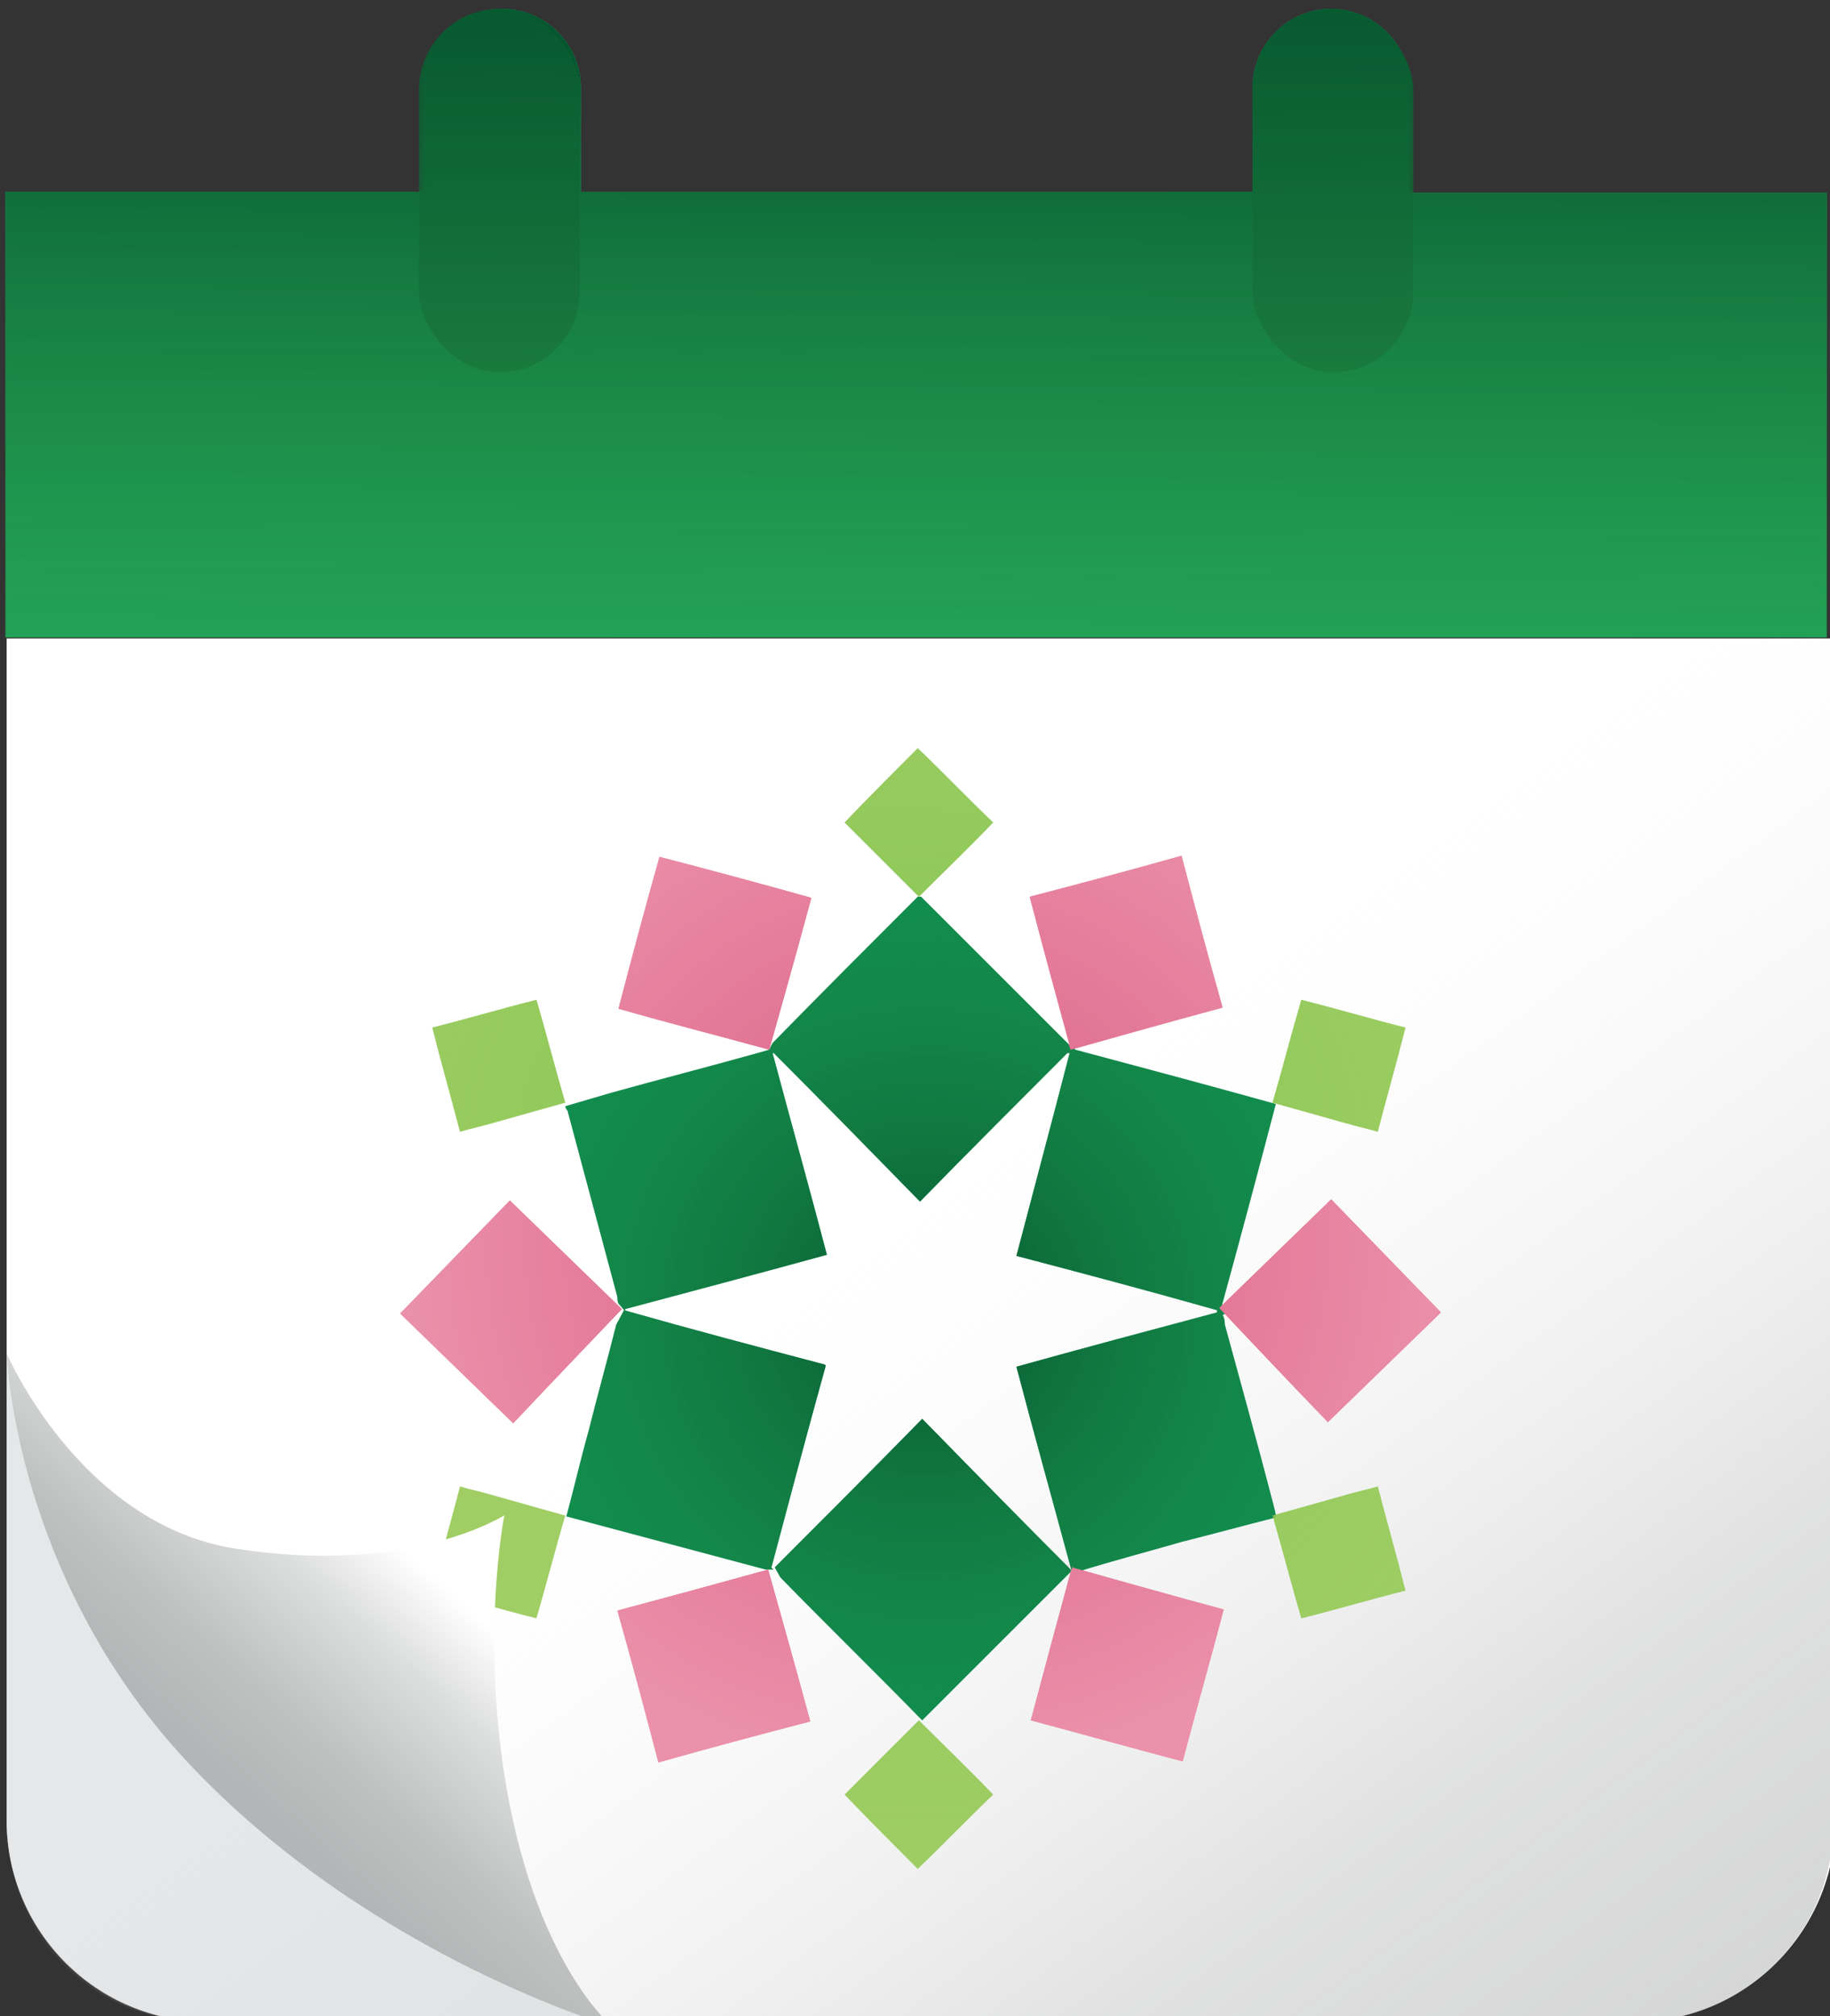 <svg xmlns="http://www.w3.org/2000/svg" xmlns:xlink="http://www.w3.org/1999/xlink" xmlns:i="http://ns.adobe.com/AdobeIllustrator/10.0/" viewBox="0 0 165.1 181.9"><rect x="0" y="0" width="165.1" height="181.9" fill="#333333" stroke="none"/><defs><linearGradient id="linear-gradient" x1="82.9" y1="4.6" x2="82.2" y2="104" gradientUnits="userSpaceOnUse"><stop offset="0" stop-color="#05562f"></stop><stop offset=".7" stop-color="#329d49" stop-opacity=".3"></stop><stop offset="1" stop-color="#45b753" stop-opacity="0"></stop></linearGradient><linearGradient id="linear-gradient-2" x1="148.7" y1="204.1" x2="80.7" y2="110.9" gradientUnits="userSpaceOnUse"><stop offset="0" stop-color="#b4b5b6"></stop><stop offset=".2" stop-color="#b7b8b9" stop-opacity=".9"></stop><stop offset=".4" stop-color="#c0c1c2" stop-opacity=".8"></stop><stop offset=".6" stop-color="#cfd0d0" stop-opacity=".5"></stop><stop offset=".9" stop-color="#e4e4e4" stop-opacity=".1"></stop><stop offset="1" stop-color="#ececec" stop-opacity="0"></stop></linearGradient><radialGradient id="radial-gradient" cx="2602.1" cy="-4499.4" fx="2602.1" fy="-4499.4" r="53.1" gradientTransform="translate(2611.8 -4425.8) rotate(59.1) scale(1 -1)" gradientUnits="userSpaceOnUse"><stop offset="0" stop-color="#d95a80"></stop><stop offset="1" stop-color="#eb91ab"></stop></radialGradient><radialGradient id="radial-gradient-2" cx="83.7" cy="118.5" fx="83.7" fy="118.5" r="60.6" gradientUnits="userSpaceOnUse"><stop offset="0" stop-color="#05562f"></stop><stop offset="1" stop-color="#45b753" stop-opacity="0"></stop></radialGradient><radialGradient id="radial-gradient-3" r="60.6" xlink:href="#radial-gradient-2"></radialGradient><radialGradient id="radial-gradient-4" cx="83.7" cy="118.5" fx="83.7" fy="118.5" r="60.6" xlink:href="#radial-gradient-2"></radialGradient><radialGradient id="radial-gradient-5" cx="83.6" cy="112.5" fx="83.6" fy="112.5" r="47.8" gradientTransform="matrix(1,0,0,1,0,0)" xlink:href="#radial-gradient"></radialGradient><radialGradient id="radial-gradient-6" cx="81.2" cy="108" fx="81.2" fy="108" r="81.5" gradientUnits="userSpaceOnUse"><stop offset="0" stop-color="#7dc24c"></stop><stop offset="1" stop-color="#a0ce65" stop-opacity="0"></stop></radialGradient><radialGradient id="radial-gradient-7" cx="81.2" cy="108" fx="81.2" fy="108" r="81.5" xlink:href="#radial-gradient-6"></radialGradient><radialGradient id="radial-gradient-8" cy="108" fy="108" r="81.5" xlink:href="#radial-gradient-6"></radialGradient><radialGradient id="radial-gradient-9" cx="81.2" cy="108" fx="81.2" fy="108" r="81.5" xlink:href="#radial-gradient-6"></radialGradient><radialGradient id="radial-gradient-10" cx="81.2" cy="108" fx="81.2" fy="108" r="81.5" xlink:href="#radial-gradient-6"></radialGradient><linearGradient id="linear-gradient-3" x1="20.8" y1="160.3" x2="38" y2="141.2" gradientUnits="userSpaceOnUse"><stop offset="0" stop-color="#b4b5b6"></stop><stop offset=".3" stop-color="#bfc0c0"></stop><stop offset=".7" stop-color="#dcdddd"></stop><stop offset="1" stop-color="#fff"></stop></linearGradient><linearGradient id="linear-gradient-4" x1="44.8" y1="-4.3" x2="46.1" y2="117.1" gradientUnits="userSpaceOnUse"><stop offset="0" stop-color="#05562f"></stop><stop offset="1" stop-color="#45b753" stop-opacity="0"></stop></linearGradient><linearGradient id="linear-gradient-5" x1="120" y1="-5.2" x2="121.3" y2="116.3" xlink:href="#linear-gradient-4"></linearGradient></defs><g><g id="Layer_1"><g><path d="M127.2,17.4V7.9c0-3.9-3.2-7.1-7.1-7.1s-7.1,3.2-7.1,7.1v9.4h-60.6V7.9c0-3.9-3.2-7.1-7.1-7.1s-7.1,3.2-7.1,7.1v9.4H.5v40.2h164.3V17.4h-37.6Z" style="fill: #1eb464;"></path><path d="M127.2,17.4V7.9c0-3.9-3.2-7.1-7.1-7.1s-7.1,3.2-7.1,7.1v9.4h-60.6V7.9c0-3.9-3.2-7.1-7.1-7.1s-7.1,3.2-7.1,7.1v9.4H.5v40.2h164.3V17.4h-37.6Z" style="fill: url(#linear-gradient);"></path><g><g><g><path d="M.6,57.6h165v106.6c0,10-8.1,18.2-18.2,18.2H18.8c-10,0-18.2-8.1-18.2-18.2V57.6h0Z" style="fill: #fff;"></path><path d="M.4,57.6h165v106.9c0,9.9-8,17.9-17.9,17.9H18.3c-9.9,0-17.9-8-17.9-17.9V57.6H.4Z" style="fill: url(#linear-gradient-2); fill-opacity: .6;"></path></g><path d="M18.7,182.4h35.3c-4.7-1.5-22.3-8.1-36.4-22.7C1.2,142.7.6,122.1.6,122.1v42.2c0,10,8.1,18.1,18.1,18.1Z" style="fill: #d5d7d8; fill-opacity: .6;"></path></g><g><g id="_x37_kNz7v"><g><path d="M115.1,136.7s0,0,0,0c0,0,0,0,0,0h0Z" style="fill: #008a53;"></path><path d="M51,136.7s0,0,0,0c0,0,0,0,0,0h0Z" style="fill: #008a53;"></path><path d="M50.9,99.8s0,0,0,0c0,0,0,0,0,0h0Z" style="fill: #008a53;"></path></g><path d="M74.4,123.1c-6.1-1.6-12.1-3.2-18.1-4.9l-.7,1.3c-.8,3.2-1.7,6.4-2.5,9.6-.7,2.5-1.3,5.1-2,7.7,6,1.6,12,3.2,18,4.8,0,0,0,0,0,0h.7c0,0-.2-.1-.2-.2,1.6-6,3.2-12.1,4.9-18.2Z" style="fill: #008a53;"></path><path d="M96.6,141.6c-4.6-4.6-9-9.1-13.4-13.6-4.5,4.6-8.9,9-13.3,13.4l.5.9c4.2,4.3,8.5,8.5,12.8,12.9,4.5-4.5,8.9-8.9,13.4-13.4v-.2Z" style="fill: #008a53;"></path><path d="M110.5,119.4c0-.3-.1-.6-.2-.8,0,0,.2,0,.2-.1l2.1-3c-.8.8-1.6,1.6-2.4,2.4,1.7-6.2,3.3-12.2,4.9-18.3h0c-6.1-1.7-12.1-3.3-18.1-4.9l-.5-.7c0,0,0,.2,0,.3-4.4-4.4-8.9-8.9-13.4-13.4h-.3c0,0,0,0,0,0-4.5,4.5-8.9,8.9-13.1,13.2l-.3.6c-.7.2-1,.3-1.4.4-4.3,1.2-8.6,2.3-12.9,3.5-1.4.4-2.7.8-4.1,1.2,0,.1.1.3.2.4,1.5,5.6,3,11.2,4.5,16.8,0,.2,0,.4.1.6l.6.7c0,0,0-.1,0-.2,6-1.6,12-3.2,18.2-4.9-1.6-6.1-3.3-12.2-4.9-18.2,0,0,0,0,.1,0,4.4,4.4,8.8,8.9,13.2,13.4,4.5-4.6,8.9-9,13.3-13.4h.2c-1.6,6.2-3.2,12.2-4.8,18.3,6.1,1.6,12.1,3.2,18.1,4.9,0,0,0,.1,0,.2-6,1.6-12,3.2-18.1,4.9,1.6,6.1,3.3,12.2,5,18.5h.5c3.2-1,6.3-1.8,9.4-2.7,2.8-.7,5.7-1.5,8.5-2.2,0-.4-.1-.7-.2-1.1-1.4-5.4-2.9-10.8-4.4-16.3Z" style="fill: #008a53;"></path></g><path d="M114.9,99.5c2.1.6,4.3,1.2,6.4,1.8,1,.3,2,.5,3,.8.8-3.1,1.7-6.2,2.5-9.4-3.2-.8-6.2-1.7-9.4-2.5-.9,3.1-1.7,6.2-2.6,9.3,0,0,0,0,0,0Z" style="fill: #a0ce65;"></path><path d="M82.9,80.9c2.2-2.2,4.5-4.4,6.7-6.7-2.3-2.2-4.5-4.5-6.8-6.7-2.2,2.2-4.4,4.4-6.6,6.7,2.2,2.2,4.5,4.5,6.8,6.8Z" style="fill: #a0ce65;"></path><path d="M96.7,141.4c0,0,9.2,2.6,13.7,3.8-1.2,4.6-2.5,9.1-3.7,13.7-4.6-1.2-9.2-2.5-13.7-3.7,1.2-4.5,2.4-9,3.6-13.4l.2-.5ZM73.1,155.3c-4.6,1.2-9.1,2.4-13.7,3.7-1.2-4.6-2.4-9.1-3.7-13.7,4.5-1.2,8.9-2.4,13.6-3.7,0,0,2.6,9.2,3.8,13.7ZM96.2,141.3c0,0,.2,0,.2-.1M46.3,128.4c-3.4-3.3-6.8-6.6-10.2-9.9,3.3-3.4,6.6-6.8,9.9-10.2,3.4,3.3,6.6,6.4,10.1,9.8,0,0-6.6,6.9-9.8,10.3ZM110,118c3.5-3.4,6.8-6.6,10.1-9.8,3.3,3.4,6.6,6.8,9.9,10.2-3.4,3.3-6.8,6.6-10.2,9.9-3.3-3.4-9.8-10.3-9.8-10.3ZM96.5,94.3c-1.2-4.4-2.4-8.8-3.6-13.4,4.6-1.2,9.1-2.4,13.7-3.7,1.2,4.6,2.4,9.1,3.7,13.7-4.5,1.2-13.7,3.8-13.7,3.8l-.2-.5ZM69.4,94.7c-4.7-1.3-9.1-2.4-13.6-3.7,1.2-4.6,2.4-9.1,3.7-13.7,4.6,1.2,9.1,2.4,13.7,3.7-1.2,4.5-3.8,13.7-3.8,13.7Z" style="fill: url(#radial-gradient);"></path><path d="M50.9,99.5c-2.1.6-4.3,1.2-6.4,1.8-1,.3-2,.5-3,.8-.8-3.1-1.7-6.2-2.5-9.4,3.2-.8,6.2-1.7,9.4-2.5.9,3.1,1.7,6.2,2.6,9.3,0,0,0,0,0,0Z" style="fill: #a0ce65;"></path><path d="M114.9,136.7c2.1-.6,4.3-1.2,6.4-1.8,1-.3,2-.5,3-.8.8,3.1,1.7,6.2,2.5,9.4-3.2.8-6.2,1.7-9.4,2.5-.9-3.1-1.7-6.2-2.6-9.3,0,0,0,0,0,0Z" style="fill: #a0ce65;"></path><path d="M82.9,155.2c2.2,2.2,4.5,4.4,6.7,6.7-2.3,2.2-4.5,4.5-6.8,6.7-2.2-2.2-4.4-4.4-6.6-6.7,2.2-2.2,4.5-4.5,6.8-6.8Z" style="fill: #a0ce65;"></path><path d="M50.9,136.7c-2.1-.6-4.3-1.2-6.4-1.8-1-.3-2-.5-3-.8-.8,3.1-1.7,6.2-2.5,9.4,3.2.8,6.2,1.7,9.4,2.5.9-3.1,1.7-6.2,2.6-9.3,0,0,0,0,0,0Z" style="fill: #a0ce65;"></path><path d="M74.4,123.1c-6.1-1.6-12.1-3.2-18.1-4.9l-.7,1.3c-.8,3.2-1.7,6.4-2.5,9.6-.7,2.5-1.3,5.1-2,7.7,6,1.6,12,3.2,18,4.8,0,0,0,0,0,0h.7c0,0-.2-.1-.2-.2,1.6-6,3.2-12.1,4.9-18.2Z" style="fill: url(#radial-gradient-2);"></path><path d="M96.6,141.6c-4.6-4.6-9-9.1-13.4-13.6-4.5,4.6-8.9,9-13.3,13.4l.5.9c4.2,4.3,8.5,8.5,12.8,12.9,4.5-4.5,8.9-8.9,13.4-13.4v-.2Z" style="fill: url(#radial-gradient-3);"></path><path d="M110.5,119.4c0-.3-.1-.6-.2-.8,0,0,.2,0,.2-.1l2.1-3c-.8.8-1.6,1.6-2.4,2.4,1.7-6.2,3.3-12.2,4.9-18.3h0c-6.1-1.7-12.1-3.3-18.1-4.9l-.5-.7c0,0,0,.2,0,.3-4.4-4.4-8.9-8.9-13.4-13.4h-.3c0,0,0,0,0,0-4.5,4.5-8.9,8.9-13.1,13.2l-.3.6c-.7.2-1,.3-1.4.4-4.3,1.2-8.6,2.3-12.9,3.5-1.4.4-2.7.8-4.1,1.2,0,.1.1.3.2.4,1.5,5.6,3,11.2,4.5,16.8,0,.2,0,.4.1.6l.6.7c0,0,0-.1,0-.2,6-1.6,12-3.2,18.2-4.9-1.6-6.1-3.3-12.2-4.9-18.2,0,0,0,0,.1,0,4.4,4.4,8.8,8.9,13.2,13.4,4.5-4.6,8.9-9,13.3-13.4h.2c-1.6,6.2-3.2,12.2-4.8,18.3,6.1,1.6,12.1,3.2,18.1,4.9,0,0,0,.1,0,.2-6,1.6-12,3.2-18.1,4.9,1.6,6.1,3.3,12.2,5,18.5h.5c3.2-1,6.3-1.8,9.4-2.7,2.8-.7,5.7-1.5,8.5-2.2,0-.4-.1-.7-.2-1.1-1.4-5.4-2.9-10.8-4.4-16.3Z" style="fill: url(#radial-gradient-4);"></path><path d="M96.7,141.4c0,0,9.2,2.6,13.7,3.8-1.2,4.6-2.5,9.1-3.7,13.7-4.6-1.2-9.2-2.5-13.7-3.7,1.2-4.5,2.4-9,3.6-13.4l.2-.5ZM73.1,155.3c-4.6,1.2-9.1,2.4-13.7,3.7-1.2-4.6-2.4-9.1-3.7-13.7,4.5-1.2,8.9-2.4,13.6-3.7,0,0,2.6,9.2,3.8,13.7ZM96.2,141.3c0,0,.2,0,.2-.1M46.3,128.4c-3.4-3.3-6.8-6.6-10.2-9.9,3.3-3.4,6.6-6.8,9.9-10.2,3.4,3.3,6.6,6.4,10.1,9.8,0,0-6.6,6.9-9.8,10.3ZM110,118c3.5-3.4,6.8-6.6,10.1-9.8,3.3,3.4,6.6,6.8,9.9,10.2-3.4,3.3-6.8,6.6-10.2,9.9-3.3-3.4-9.8-10.3-9.8-10.3ZM96.5,94.3c-1.2-4.4-2.4-8.8-3.6-13.4,4.6-1.2,9.1-2.4,13.7-3.7,1.2,4.6,2.4,9.1,3.7,13.7-4.5,1.2-13.7,3.8-13.7,3.8l-.2-.5ZM69.4,94.7c-4.7-1.3-9.1-2.4-13.6-3.7,1.2-4.6,2.4-9.1,3.7-13.7,4.6,1.2,9.1,2.4,13.7,3.7-1.2,4.5-3.8,13.7-3.8,13.7Z" style="fill: url(#radial-gradient-5);"></path><path d="M114.9,99.5c2.1.6,4.3,1.2,6.4,1.8,1,.3,2,.5,3,.8.8-3.1,1.7-6.2,2.5-9.4-3.2-.8-6.2-1.7-9.4-2.5-.9,3.1-1.7,6.2-2.6,9.3,0,0,0,0,0,0Z" style="fill: url(#radial-gradient-6);"></path><path d="M82.9,80.9c2.2-2.2,4.5-4.4,6.7-6.7-2.3-2.2-4.5-4.5-6.8-6.7-2.2,2.2-4.4,4.4-6.6,6.7,2.2,2.2,4.5,4.5,6.8,6.8Z" style="fill: url(#radial-gradient-7);"></path><path d="M114.9,136.7c2.1-.6,4.3-1.2,6.4-1.8,1-.3,2-.5,3-.8.8,3.1,1.7,6.2,2.5,9.4-3.2.8-6.2,1.7-9.4,2.5-.9-3.1-1.7-6.2-2.6-9.3,0,0,0,0,0,0Z" style="fill: url(#radial-gradient-8);"></path><path d="M82.9,155.2c2.2,2.2,4.5,4.4,6.7,6.7-2.3,2.2-4.5,4.5-6.8,6.7-2.2-2.2-4.4-4.4-6.6-6.7,2.2-2.2,4.5-4.5,6.8-6.8Z" style="fill: url(#radial-gradient-9);"></path><path d="M50.9,99.5c-2.1.6-4.3,1.2-6.4,1.8-1,.3-2,.5-3,.8-.8-3.1-1.7-6.2-2.5-9.4,3.2-.8,6.2-1.7,9.4-2.5.9,3.1,1.7,6.2,2.6,9.3,0,0,0,0,0,0Z" style="fill: url(#radial-gradient-10);"></path></g><path d="M.6,122.1s.6,20.6,17,37.6,37.6,23.1,37.6,23.1c0,0-6.1-5-9.1-19.4-3-14.6-.6-26.7-.6-26.7,0,0-8.5,5.5-24.3,3C7.2,137.5.6,122.1.6,122.1Z" style="fill: url(#linear-gradient-3);"></path></g><g><rect x="37.8" y=".8" width="14.5" height="32.8" rx="7.3" ry="7.3" style="fill: url(#linear-gradient-4);"></rect><rect x="113" y=".8" width="14.5" height="32.8" rx="7.3" ry="7.3" style="fill: url(#linear-gradient-5);"></rect></g></g></g></g></svg>